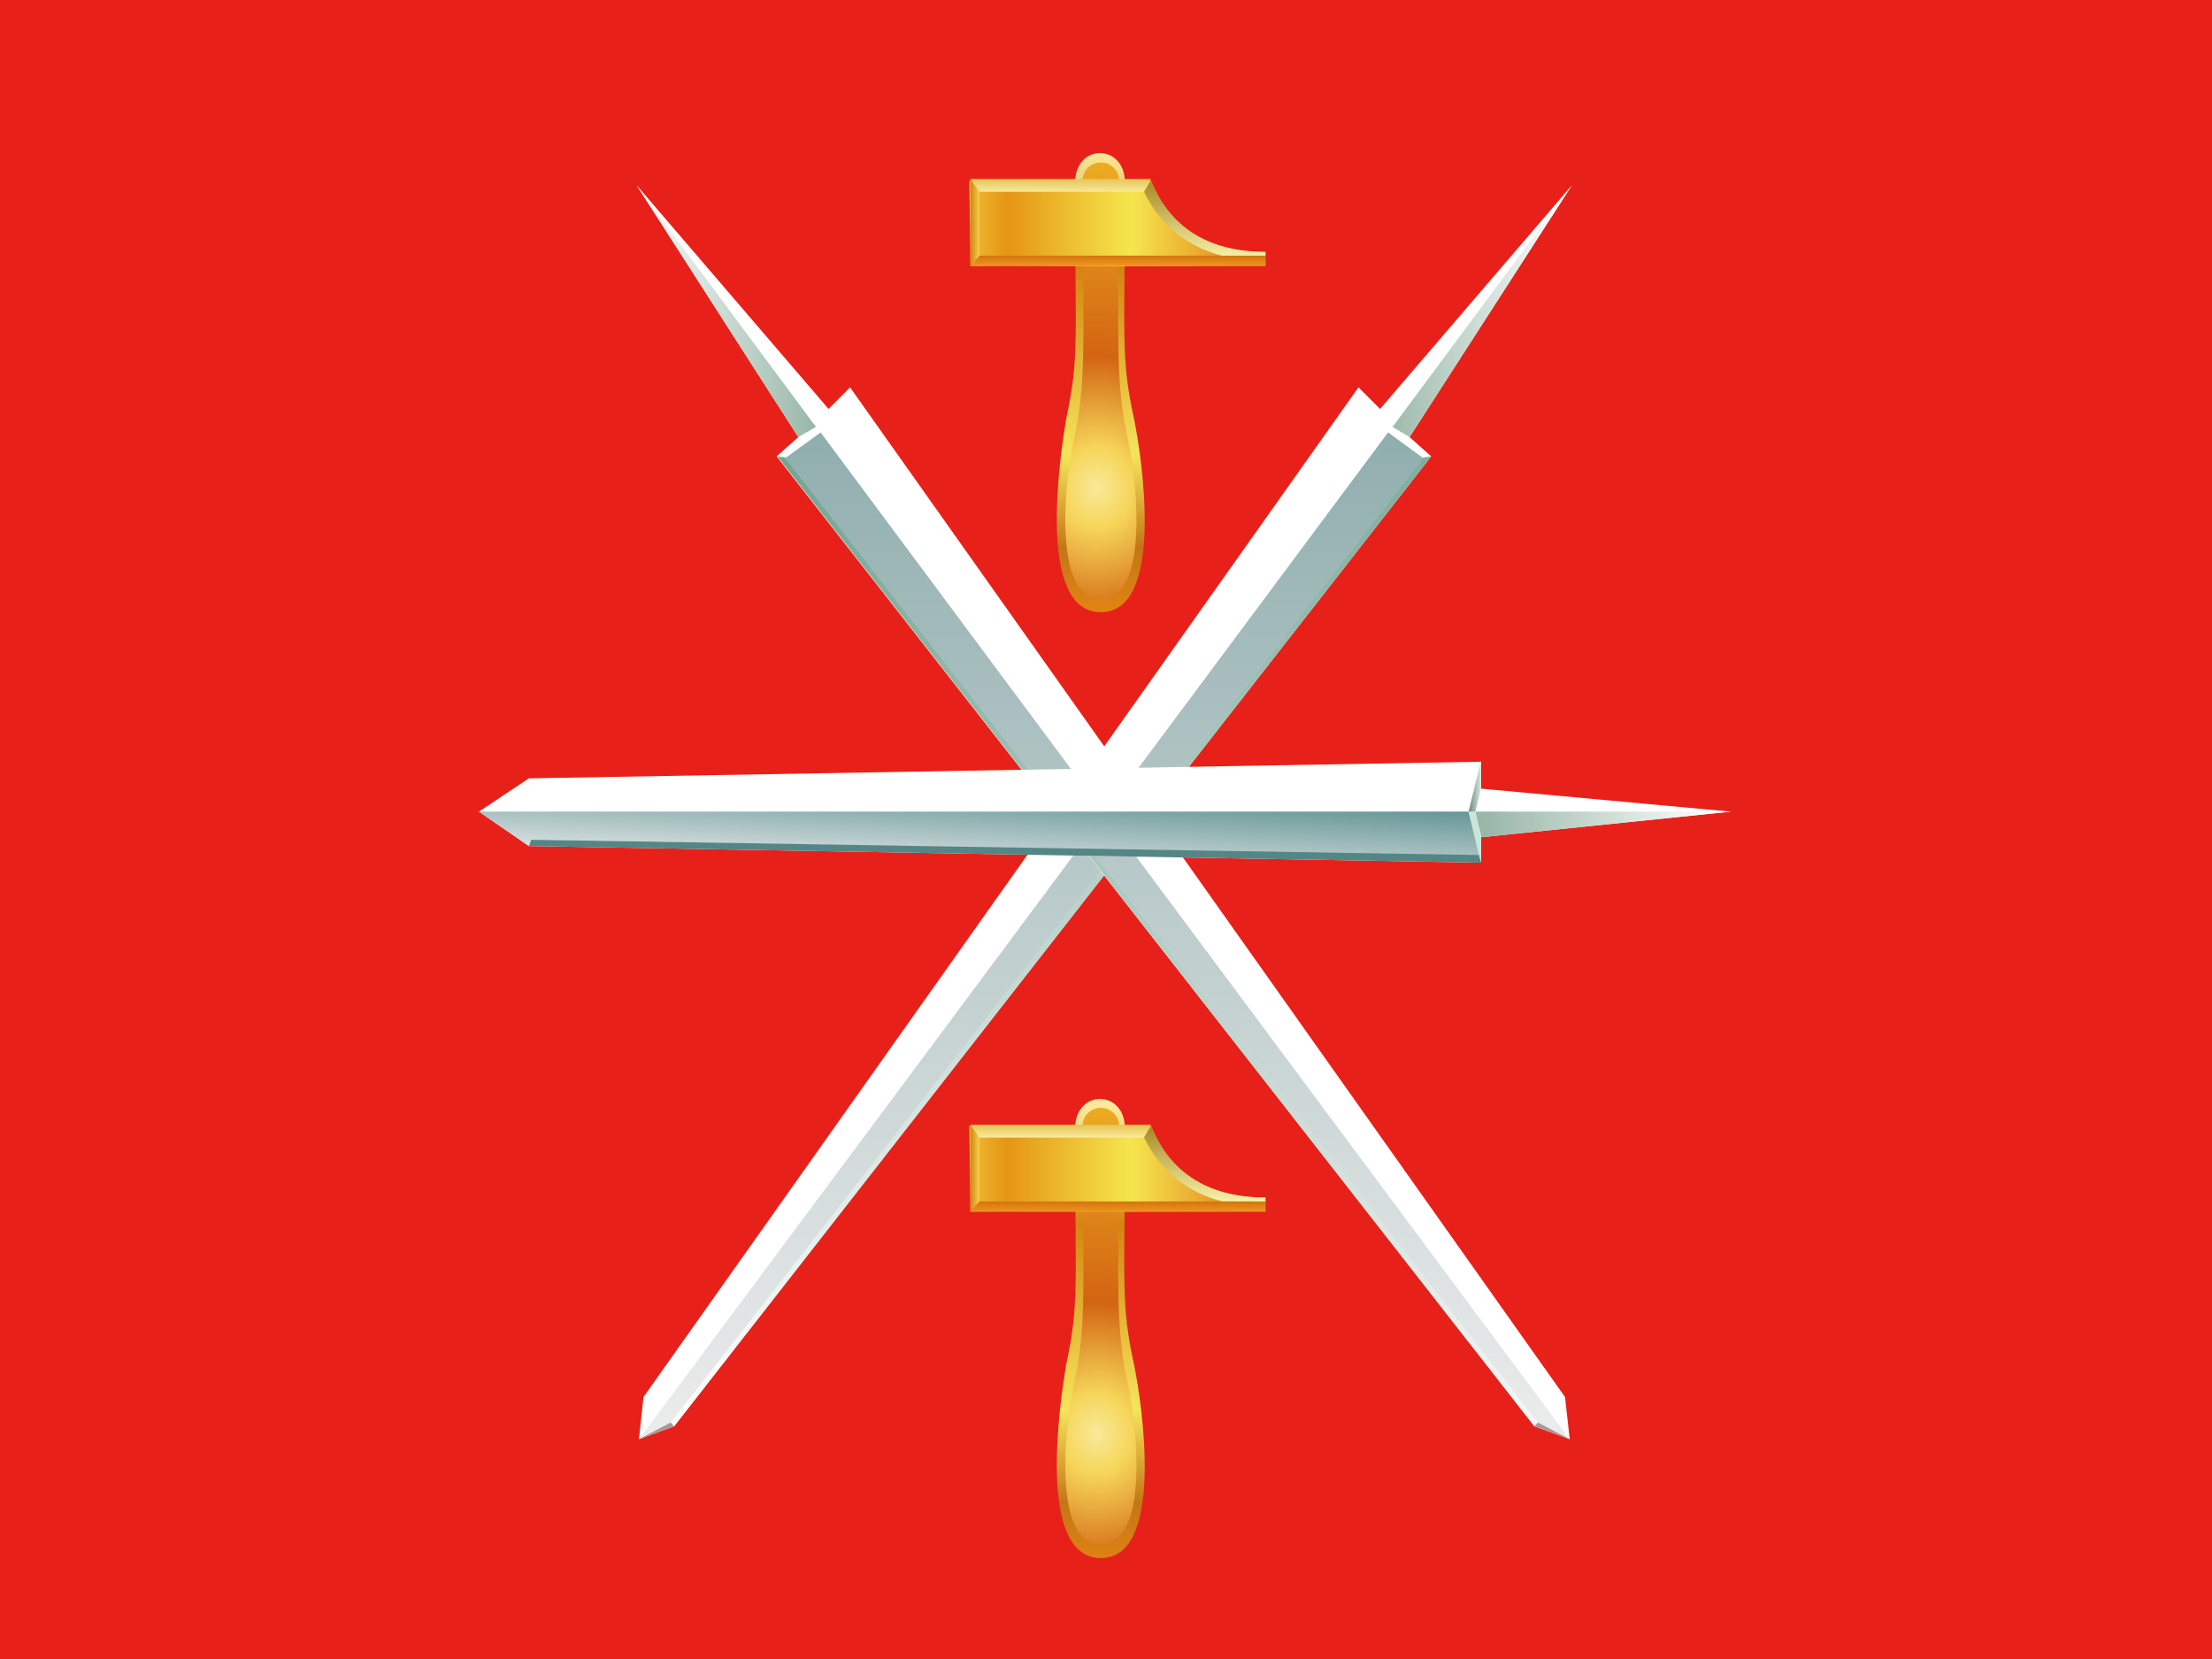 <svg id="圖層_1" data-name="圖層 1" xmlns="http://www.w3.org/2000/svg" xmlns:xlink="http://www.w3.org/1999/xlink" viewBox="0 0 133 99.75"><defs><style>.cls-1{fill:#e7211a;}.cls-2{fill:#fff;}.cls-3{fill:url(#未命名漸層_19);}.cls-4{fill:url(#未命名漸層_15);}.cls-5{fill:url(#未命名漸層_16);}.cls-6{fill:#a99898;}.cls-7{fill:url(#未命名漸層_19-2);}.cls-8{fill:url(#未命名漸層_15-2);}.cls-9{fill:url(#未命名漸層_16-2);}.cls-10{fill:url(#未命名漸層_17);}.cls-11{fill:#cae6d8;}.cls-12{fill:url(#未命名漸層_18);}.cls-13{fill:url(#未命名漸層_19-3);}.cls-14{fill:#548685;}.cls-15{fill:url(#未命名漸層_27);}.cls-16{fill:url(#未命名漸層_28);}.cls-17{fill:url(#未命名漸層_29);}.cls-18{fill:url(#未命名漸層_30);}.cls-19{fill:url(#未命名漸層_31);}.cls-20{fill:url(#未命名漸層_32);}.cls-21{fill:url(#未命名漸層_33);}.cls-22{fill:url(#未命名漸層_27-2);}.cls-23{fill:url(#未命名漸層_28-2);}.cls-24{fill:url(#未命名漸層_29-2);}.cls-25{fill:url(#未命名漸層_30-2);}.cls-26{fill:url(#未命名漸層_31-2);}.cls-27{fill:url(#未命名漸層_32-2);}.cls-28{fill:url(#未命名漸層_33-2);}</style><linearGradient id="未命名漸層_19" x1="-7.24" y1="100.64" x2="-7.17" y2="100.64" gradientTransform="matrix(158, 0, 0, -197, 1227, 19845.25)" gradientUnits="userSpaceOnUse"><stop offset="0" stop-color="#98b7a7"/><stop offset="1" stop-color="#fff"/></linearGradient><linearGradient id="未命名漸層_15" x1="-0.82" y1="100.4" x2="-0.75" y2="100.4" gradientTransform="matrix(670, 0, 0, -759, 591, 76257.25)" gradientUnits="userSpaceOnUse"><stop offset="0" stop-color="#fff"/><stop offset="1" stop-color="#75a695"/></linearGradient><linearGradient id="未命名漸層_16" x1="-0.73" y1="100.4" x2="-0.73" y2="100.32" gradientTransform="matrix(691, 0, 0, -788, 563, 79138.25)" gradientUnits="userSpaceOnUse"><stop offset="0" stop-color="#86a7a7"/><stop offset="1" stop-color="#efeeee"/></linearGradient><linearGradient id="未命名漸層_19-2" x1="4.24" y1="100.64" x2="4.31" y2="100.64" gradientTransform="translate(719 19845.25) rotate(180) scale(158 197)" xlink:href="#未命名漸層_19"/><linearGradient id="未命名漸層_15-2" x1="1.88" y1="100.4" x2="1.95" y2="100.4" gradientTransform="translate(1355 76257.25) rotate(180) scale(670 759)" xlink:href="#未命名漸層_15"/><linearGradient id="未命名漸層_16-2" x1="1.9" y1="100.4" x2="1.9" y2="100.32" gradientTransform="translate(1383 79138.25) rotate(180) scale(691 788)" xlink:href="#未命名漸層_16"/><linearGradient id="未命名漸層_17" x1="-0.37" y1="116.75" x2="-0.45" y2="116.68" gradientTransform="matrix(883, 0, 0, -35, 422, 4135.25)" gradientUnits="userSpaceOnUse"><stop offset="0" stop-color="#649595"/><stop offset="1" stop-color="#efeeee"/></linearGradient><linearGradient id="未命名漸層_18" x1="-109.61" y1="113.7" x2="-109.54" y2="113.7" gradientTransform="matrix(11, 0, 0, -40, 1294, 4595.25)" gradientUnits="userSpaceOnUse"><stop offset="0" stop-color="#648686"/><stop offset="1" stop-color="#dbecdb"/></linearGradient><linearGradient id="未命名漸層_19-3" x1="-5.38" y1="129.28" x2="-5.32" y2="129.28" gradientTransform="matrix(225, 0, 0, -20, 1300, 2635.25)" xlink:href="#未命名漸層_19"/><linearGradient id="未命名漸層_27" x1="-11.16" y1="100.31" x2="-11.16" y2="100.23" gradientTransform="matrix(77.5, 0, 0, -359.25, 931.25, 36045)" gradientUnits="userSpaceOnUse"><stop offset="0" stop-color="#f9e999"/><stop offset="0.25" stop-color="#d48410"/><stop offset="0.65" stop-color="#f5e55b"/><stop offset="0.85" stop-color="#c47616"/><stop offset="1" stop-color="#e48513"/></linearGradient><radialGradient id="未命名漸層_28" cx="-138.76" cy="446.85" r="300" gradientTransform="matrix(0.07, 0, 0, -0.08, 75.66, 65.08)" gradientUnits="userSpaceOnUse"><stop offset="0" stop-color="#f9e999"/><stop offset="0.1" stop-color="#f6d65a"/><stop offset="0.33" stop-color="#d36412"/><stop offset="1" stop-color="#f5c626"/></radialGradient><linearGradient id="未命名漸層_29" x1="-3.05" y1="101.91" x2="-2.98" y2="101.91" gradientTransform="matrix(261, 0, 0, -67, 854, 6841.25)" gradientUnits="userSpaceOnUse"><stop offset="0" stop-color="#f5c63b"/><stop offset="0.15" stop-color="#e59514"/><stop offset="0.55" stop-color="#f5e64d"/><stop offset="0.9" stop-color="#e4851c"/></linearGradient><linearGradient id="未命名漸層_30" x1="-3.03" y1="123.11" x2="-3.03" y2="123.03" gradientTransform="matrix(260, 0, 0, -8, 855, 1000.25)" gradientUnits="userSpaceOnUse"><stop offset="0" stop-color="#d47510"/><stop offset="1" stop-color="#f29520"/></linearGradient><linearGradient id="未命名漸層_31" x1="-99.58" y1="101.87" x2="-99.51" y2="101.87" gradientTransform="matrix(8, 0, 0, -68, 855, 6940.25)" gradientUnits="userSpaceOnUse"><stop offset="0" stop-color="#d4851b"/><stop offset="1" stop-color="#f5d64c"/></linearGradient><linearGradient id="未命名漸層_32" x1="-4.98" y1="112.95" x2="-4.98" y2="112.87" gradientTransform="matrix(159, 0, 0, -10, 855, 1140.25)" gradientUnits="userSpaceOnUse"><stop offset="0" stop-color="#e6c658"/><stop offset="1" stop-color="#f9e999"/></linearGradient><linearGradient id="未命名漸層_33" x1="-8.74" y1="102.21" x2="-8.74" y2="102.13" gradientTransform="matrix(107, 0, 0, -59, 1008, 6041.25)" gradientUnits="userSpaceOnUse"><stop offset="0" stop-color="#a68622"/><stop offset="1" stop-color="#f7f4ab"/></linearGradient><linearGradient id="未命名漸層_27-2" x1="-11.16" y1="102.21" x2="-11.16" y2="102.13" gradientTransform="matrix(77.5, 0, 0, -359.25, 931.25, 36785)" xlink:href="#未命名漸層_27"/><radialGradient id="未命名漸層_28-2" cx="-138.76" cy="446.85" r="300" gradientTransform="matrix(0.07, 0, 0, -0.08, 75.66, 121.95)" xlink:href="#未命名漸層_28"/><linearGradient id="未命名漸層_29-2" x1="-3.05" y1="112.1" x2="-2.98" y2="112.1" gradientTransform="matrix(261, 0, 0, -67, 854, 7581.25)" xlink:href="#未命名漸層_29"/><linearGradient id="未命名漸層_30-2" x1="-3.03" y1="208.5" x2="-3.03" y2="208.42" gradientTransform="matrix(260, 0, 0, -8, 855, 1740.25)" xlink:href="#未命名漸層_30"/><linearGradient id="未命名漸層_31-2" x1="-99.58" y1="111.91" x2="-99.51" y2="111.91" gradientTransform="matrix(8, 0, 0, -68, 855, 7680.25)" xlink:href="#未命名漸層_31"/><linearGradient id="未命名漸層_32-2" x1="-4.98" y1="181.26" x2="-4.98" y2="181.19" gradientTransform="matrix(159, 0, 0, -10, 855, 1880.25)" xlink:href="#未命名漸層_32"/><linearGradient id="未命名漸層_33-2" x1="-8.74" y1="113.79" x2="-8.74" y2="113.71" gradientTransform="matrix(107, 0, 0, -59, 1008, 6781.25)" xlink:href="#未命名漸層_33"/></defs><rect class="cls-1" width="133" height="99.75"/><g id="thing"><path class="cls-2" d="M81.68,23.29l1.3,1.3L94.51,11.14,84.75,26.28l1.3,1.16L40.53,85.76l-2.11.77L38.69,84Z"/><path class="cls-3" d="M83.73,25.67,94.51,11.14,84.75,26.28Z"/><path class="cls-4" d="M85.57,27.51l.48-.07L40.53,85.76l-.2-.23Z"/><path class="cls-5" d="M83.46,26l2.11,1.54-45.24,58-1.91,1Z"/><path class="cls-6" d="M40.33,85.53l.2.23-2.11.77Z"/></g><g id="thing-2" data-name="thing"><path class="cls-2" d="M51.11,23.29l-1.29,1.3L38.28,11.14,48,26.28l-1.3,1.16L92.26,85.76l2.12.77L94.1,84Z"/><path class="cls-7" d="M49.06,25.67,38.28,11.14,48,26.28Z"/><path class="cls-8" d="M47.22,27.51l-.48-.07L92.26,85.76l.21-.23Z"/><path class="cls-9" d="M49.34,26l-2.12,1.54,45.25,58,1.91,1Z"/><path class="cls-6" d="M92.47,85.53l-.21.23,2.12.77Z"/></g><path class="cls-2" d="M28.8,48.8l3,2.07,57.25,1V50.34l15-1.54-15-1.38V45.8l-57.25,1Z"/><path class="cls-10" d="M28.8,48.8H88.3l.75,2.69-57.11-1-.14.38Z"/><path class="cls-11" d="M88.71,48.8l.34,1.54v1.53l-.13-.46L88.3,48.8Z"/><path class="cls-12" d="M88.71,48.8l.34-1.38V45.73L88.3,48.8Z"/><path class="cls-13" d="M88.71,48.8h15.36l-15,1.54Z"/><path class="cls-14" d="M88.92,51.41l.13.46-57.25-1,.14-.38Z"/><g id="hammer"><path class="cls-15" d="M66.19,36.81c3.89,0,2.46-9.37,2-11.6-.82-3.77-.55-4.69-.55-14.22,0-2.38-3-2.38-3,0,0,9.53.27,10.45-.54,14.22C63.74,27.44,62.3,36.81,66.19,36.81Z"/><path class="cls-16" d="M66.19,36c3,0,2.12-7.38,1.64-9.53-.82-3.77-.55-5.92-.55-15.45a1.1,1.1,0,1,0-2.18,0c0,9.53.27,11.68-.54,15.45C64.08,28.59,63.19,36,66.19,36Z"/><path class="cls-17" d="M58.35,16H76.09v-.84c-4.57,0-6.21-2.61-6.89-4.3H58.28Z"/><rect class="cls-18" x="58.35" y="15.37" width="17.74" height="0.61"/><path class="cls-19" d="M58.35,16l.54-.61V11.53l-.54-.77Z"/><path class="cls-20" d="M58.35,10.76H69.2l-.41.77h-9.9Z"/><path class="cls-21" d="M76.09,15.37v-.23c-4.57,0-6.21-2.61-6.89-4.3l-.41.69a7,7,0,0,0,4.7,3.84Z"/></g><g id="hammer-2" data-name="hammer"><path class="cls-22" d="M66.19,93.68c3.89,0,2.46-9.38,2-11.61-.82-3.76-.55-4.68-.55-14.21,0-2.38-3-2.38-3,0,0,9.53.27,10.45-.54,14.21C63.74,84.3,62.3,93.68,66.19,93.68Z"/><path class="cls-23" d="M66.19,92.83c3,0,2.12-7.37,1.64-9.53-.82-3.76-.55-5.91-.55-15.44a1.1,1.1,0,1,0-2.18,0c0,9.53.27,11.68-.54,15.44C64.08,85.46,63.19,92.83,66.19,92.83Z"/><path class="cls-24" d="M58.35,72.85H76.09V72c-4.57,0-6.21-2.62-6.89-4.31H58.28Z"/><rect class="cls-25" x="58.35" y="72.24" width="17.74" height="0.61"/><path class="cls-26" d="M58.35,72.85l.54-.61V68.4l-.54-.77Z"/><path class="cls-27" d="M58.35,67.63H69.2l-.41.77h-9.9Z"/><path class="cls-28" d="M76.09,72.24V72c-4.57,0-6.21-2.62-6.89-4.31l-.41.7a7,7,0,0,0,4.7,3.84Z"/></g></svg>